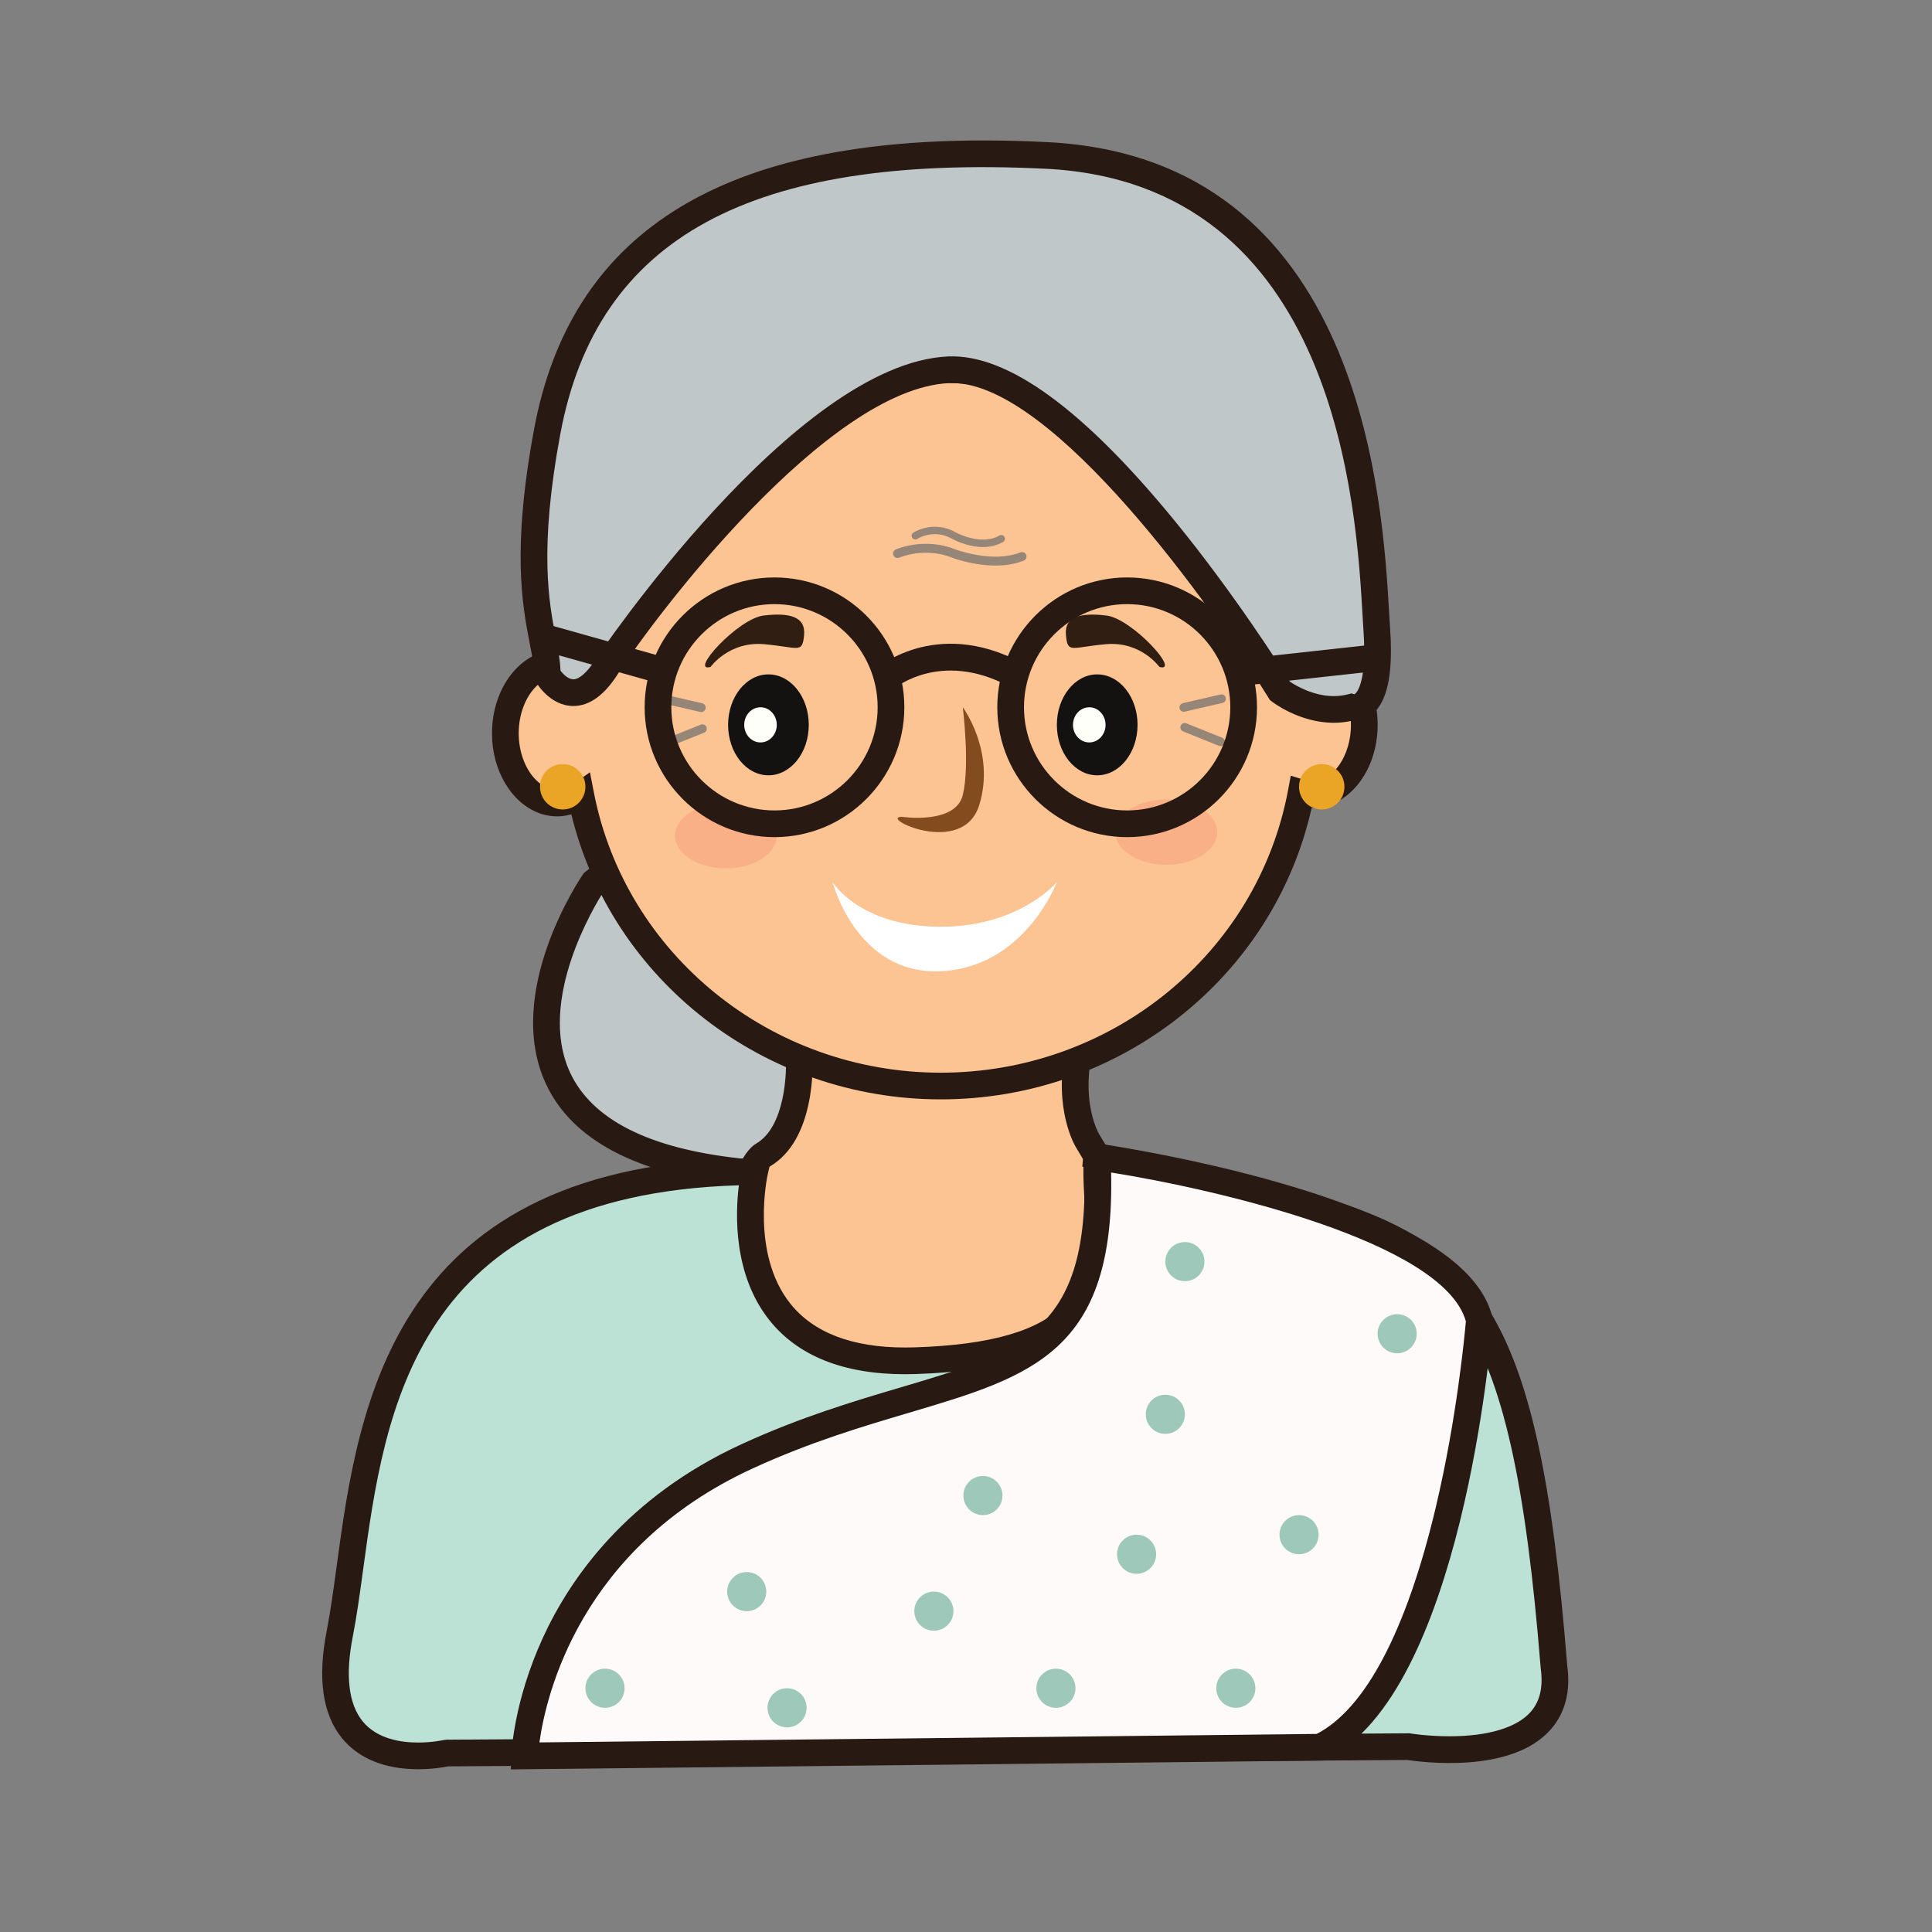 <?xml version="1.0" encoding="utf-8"?>
<!-- Generator: Adobe Illustrator 16.0.0, SVG Export Plug-In . SVG Version: 6.00 Build 0)  -->
<!DOCTYPE svg PUBLIC "-//W3C//DTD SVG 1.1//EN" "http://www.w3.org/Graphics/SVG/1.1/DTD/svg11.dtd">
<svg version="1.1" id="Layer_1" xmlns="http://www.w3.org/2000/svg" xmlns:xlink="http://www.w3.org/1999/xlink" x="0px" y="0px"
	 width="500px" height="500px" viewBox="0 0 500 500" enable-background="new 0 0 500 500" xml:space="preserve">
<rect x="0" y="0" width="500" height="500" fill="#808080" stroke="none"/>
<g id="Layer_1_copy_30">
	<g>
		<g>
			<path fill="#C0C7C8" d="M153.675,228.299c0,0-44.958,65.944,37.429,74.922c82.389,8.983,16.828-56.07,16.828-56.07
				S179.83,206.893,153.675,228.299z"/>
		</g>
		<g>
			<path fill="#281912" d="M205.27,307.529C205.27,307.529,205.273,307.529,205.27,307.529c-4.344,0-9.235-0.297-14.542-0.875
				c-26.121-2.848-42.772-11.678-49.487-26.246c-10.874-23.596,8.738-52.818,9.583-54.055l0.278-0.411l0.383-0.311
				c5.72-4.683,11.996-7.053,18.649-7.053c20.896,0,38.348,23.415,40.442,26.333c4.149,4.15,31.577,32.543,24.297,50.215
				C231.483,303.355,221.524,307.529,205.27,307.529z M156.263,230.649c-2.22,3.456-17.377,28.201-8.743,46.884
				c5.636,12.203,20.426,19.691,43.962,22.254c5.052,0.553,9.691,0.834,13.788,0.834c9.063,0,20.447-1.408,23.218-8.123
				c4.812-11.678-14.966-34.924-22.991-42.898l-0.396-0.471c-0.164-0.235-16.765-23.65-34.966-23.65
				C165.194,225.478,160.652,227.173,156.263,230.649z"/>
		</g>
	</g>
	<g>
		<path fill="#FCC393" d="M206.779,272.348c0,0,1.604,20.172-9.312,26.573c-10.917,6.406-17.354,84.729-17.354,84.729
			l131.381,23.816l-14.328-85.947l-15.746-26.373c0,0-5.197-8.477-2.273-22.801C282.074,258.021,206.677,260.833,206.779,272.348z"
			/>
		<path fill="#281912" d="M315.703,411.742l-139.286-25.25l0.255-3.123c1.547-18.793,7.484-80.637,19.045-87.424
			c7.431-4.354,8.019-18.314,7.617-23.323l-0.011-0.244c-0.009-1.22,0.349-3.048,2.13-4.845c6.538-6.598,29.196-8.354,41.548-8.354
			c10.337,0,28.487,0.996,33.944,7.68c1.486,1.824,2.035,3.959,1.58,6.179c-2.577,12.642,1.793,20.237,1.836,20.312l16.098,26.965
			L315.703,411.742z M183.823,380.818l123.458,22.377l-13.416-80.463l-15.412-25.814c-0.219-0.352-5.852-9.779-2.694-25.261
			c0.027-0.118,0.039-0.185-0.159-0.433c-2.025-2.479-11.836-5.144-28.599-5.144c-20.024,0-34.935,3.754-36.754,6.414
			c0.188,3.196,0.792,22.473-11.035,29.403C193.591,305.199,186.966,344.802,183.823,380.818z"/>
	</g>
	<g>
		<g>
			<path fill="#FCC393" d="M339.671,169.542c-1.091,0-2.146,0.223-3.162,0.553c-8.686-42.451-47.024-74.446-93.034-74.446
				c-47.22,0-86.271,33.727-93.563,77.848c-1.744-1.114-3.67-1.789-5.729-1.789c-7.399,0-13.401,8.08-13.401,18.055
				c0,9.972,6.002,18.052,13.401,18.052c2.22,0,4.279-0.792,6.119-2.075c8.339,42.878,46.848,75.322,93.174,75.322
				c46.512,0,85.143-32.727,93.259-75.883c0.944,0.291,1.926,0.467,2.938,0.467c7.41,0,13.412-8.081,13.412-18.052
				C353.083,177.627,347.081,169.542,339.671,169.542z"/>
		</g>
		<g>
			<path fill="#281912" d="M243.475,284.514c-45.635,0-85.141-30.765-95.618-73.777c-1.199,0.354-2.427,0.533-3.675,0.533
				c-9.293,0-16.852-9.649-16.852-21.508c0-11.861,7.559-21.512,16.852-21.512c1.059,0,2.103,0.13,3.138,0.385
				c9.449-44.549,49.197-76.441,96.155-76.441c45.56,0,85.25,30.881,95.679,73.903c9.566-0.455,17.381,9.418,17.381,21.496
				c0,11.957-7.653,21.61-17.088,21.504C329.585,253,289.759,284.514,243.475,284.514z M152.677,199.868l1.013,5.209
				c8.171,42.026,45.932,72.534,89.785,72.534c44.111,0,81.902-30.73,89.864-73.067l0.716-3.797l3.689,1.133
				c0.689,0.212,1.321,0.314,1.927,0.314c5.396,0,9.955-6.688,9.955-14.6c0-7.916-4.559-14.6-9.955-14.6
				c-0.612,0-1.298,0.125-2.095,0.388l-3.675,1.192l-0.778-3.79C324.627,129.25,286.928,99.1,243.475,99.1
				c-45.06,0-82.972,31.524-90.157,74.96l-0.855,5.17l-4.413-2.829c-6.759-4.327-13.812,3.573-13.812,13.36
				c0,9.917,7.217,17.943,14.087,13.146L152.677,199.868z"/>
		</g>
	</g>
	<g>
		<path fill="#141211" d="M209.312,187.59c0,7.214-4.675,13.059-10.438,13.059c-5.771,0-10.441-5.844-10.441-13.059
			c0-7.214,4.671-13.062,10.441-13.062C204.638,174.528,209.312,180.376,209.312,187.59z"/>
	</g>
	<g>
		<path fill="#FFFFFA" d="M201.028,187.594c0,2.511-1.884,4.546-4.206,4.546c-2.333,0-4.22-2.036-4.22-4.546
			c0-2.514,1.887-4.55,4.22-4.55C199.145,183.043,201.028,185.08,201.028,187.594z"/>
	</g>
	<g>
		<path fill="#141211" d="M294.398,187.59c0,7.214-4.681,13.059-10.446,13.059c-5.761,0-10.437-5.844-10.437-13.059
			c0-7.214,4.676-13.062,10.437-13.062C289.719,174.528,294.398,180.376,294.398,187.59z"/>
	</g>
	<g>
		<path fill="#FFFFFA" d="M286.119,187.594c0,2.511-1.887,4.546-4.215,4.546c-2.329,0-4.217-2.036-4.217-4.546
			c0-2.514,1.888-4.55,4.217-4.55C284.232,183.043,286.119,185.08,286.119,187.594z"/>
	</g>
	<g>
		<path fill="#834C1F" d="M233.509,211.401c0,0,13.759,2.047,15.658-5.637c1.896-7.681,0-22.721,0-22.721s8.531,11.455,4.269,25.281
			C249.167,222.156,226.941,211.283,233.509,211.401z"/>
	</g>
	<g opacity="0.7">
		<g>
			<ellipse fill="#F9A880" cx="187.852" cy="216.265" rx="13.179" ry="8.457"/>
		</g>
	</g>
	<g opacity="0.7">
		<g>
			<path fill="#F9A880" d="M315.013,215.354c0,4.672-5.898,8.454-13.176,8.454c-7.284,0-13.187-3.782-13.187-8.454
				c0-4.671,5.901-8.454,13.187-8.454C309.113,206.901,315.013,210.683,315.013,215.354z"/>
		</g>
	</g>
	<g>
		<path fill="#FFFFFF" d="M215.479,228.299c0,0,6.171,24.077,27.996,23.059c21.822-1.032,30.041-23.059,30.041-23.059
			s-9.643,11.544-30.041,11.544C222.513,239.844,215.479,228.299,215.479,228.299z"/>
	</g>
	<g>
		<path fill="#301E12" d="M183.89,172.605c0,0,4.747-6.66,13.766-5.895c9.019,0.776,9.963,2.569,10.438-2.303
			c0.471-4.868-3.794-5.888-10.438-5.115C191.014,160.057,178.202,174.147,183.89,172.605z"/>
	</g>
	<g>
		<path fill="#301E12" d="M300.057,172.605c0,0-4.742-6.66-13.754-5.895c-9.018,0.776-9.968,2.569-10.438-2.303
			c-0.479-4.868,3.797-5.888,10.438-5.115C292.943,160.057,305.755,174.147,300.057,172.605z"/>
	</g>
	<g>
		<path fill="#BBE2D5" d="M195.305,303.221c0,0-11.716,50.635,41.554,48.93c60.04-1.924,45.565-32.002,47.094-52.752
			c0,0-5.49-1.033,44.448,10.49c49.938,11.53,66.072,25.354,73.753,121.393c3.845,27.662-37.648,20.748-37.648,20.748
			l-248.928,1.653c0,0-35.34,8.328-27.655-30.854C95.603,383.652,90.79,304.191,195.305,303.221z"/>
		<path fill="#281912" d="M108.222,457.876c-8.574,0-15.368-2.75-19.651-7.955c-5.08-6.172-6.438-15.51-4.036-27.758
			c0.98-5.008,1.768-10.787,2.6-16.91c5.682-41.657,14.26-104.612,108.135-105.485l4.386-0.041L198.67,304
			c-0.047,0.199-4.503,20.369,5.861,33.371c6.017,7.541,16.017,11.365,29.729,11.365c0.809,0,1.64-0.012,2.487-0.039
			c19.711-0.633,32.382-4.314,38.739-11.258c6.3-6.89,5.771-16.312,5.201-26.287c-0.172-3.035-0.349-6.146-0.303-9.158l-0.277-0.082
			l0.252-3.023l0.457-3.967l3.774,1.086l3.036,0.57l-0.02,0.234c4.3,1.047,15.034,3.594,41.563,9.713
			c53.286,12.301,68.799,29.182,76.425,124.479c0.921,6.615-0.489,12.238-4.221,16.525c-10.25,11.77-34.104,8.408-37.132,7.951
			l-248.292,1.653C114.896,457.351,111.925,457.876,108.222,457.876z M191.223,306.753c-84.048,2.537-91.658,58.44-97.243,99.435
			c-0.853,6.221-1.648,12.102-2.672,17.307c-1.985,10.121-1.109,17.539,2.597,22.041c3.695,4.492,9.825,5.434,14.317,5.434
			c3.711,0,6.543-0.643,6.571-0.646l0.761-0.093l249.226-1.657l0.295,0.051c0.043,0.004,4.432,0.723,10.046,0.723
			c10.009,0,17.486-2.256,21.048-6.348c2.396-2.75,3.237-6.43,2.566-11.242c-7.682-95.955-23.662-107.547-71.11-118.5
			c-20.068-4.627-33.738-7.819-40.337-9.418c0.033,2.213,0.157,4.531,0.299,6.922c0.593,10.462,1.263,22.308-7.007,31.345
			c-7.676,8.391-21.941,12.801-43.61,13.494c-0.922,0.026-1.825,0.047-2.708,0.047c-15.941,0-27.769-4.713-35.159-14.009
			C189.774,329.904,190.287,314.244,191.223,306.753z"/>
	</g>
	<g>
		<g>
			<path fill="#C0C7C8" d="M349.669,183.043c0,0,8.189,2.647,6.657-19.892c-1.538-22.54-2.562-118.826-85.537-122.926
				c-82.976-4.102-119.979,22.135-129.173,71.457c-7.771,41.752,0.098,52.489,0,62.963c0,0,6.637,11.556,15.274-1.918
				c8.625-13.483,54.768-75.563,88.667-77.034c33.9-1.473,85.69,83.117,85.69,83.117S339.894,185.55,349.669,183.043z"/>
		</g>
		<g>
			<path fill="#281912" d="M345.182,187.053c-8.873,0-15.769-5.292-16.055-5.52l-0.495-0.388l-0.33-0.534
				c-13.881-22.661-55.646-81.485-81.86-81.485c-0.246,0-0.495,0.006-0.73,0.016c-31.793,1.381-76.539,60.809-85.918,75.445
				c-3.452,5.389-7.288,8.123-11.399,8.123c-5.954,0-9.395-5.691-9.768-6.342l-0.47-0.812l0.007-0.938
				c0.023-2.464-0.481-5.072-1.122-8.383c-1.839-9.543-4.628-23.972,1.182-55.184c9.372-50.263,47.394-74.697,116.24-74.697
				c5.275,0,10.827,0.143,16.498,0.424c81.796,4.042,86.888,92.916,88.562,122.122c0.092,1.519,0.17,2.868,0.249,4.017
				c0.729,10.701-0.526,17.625-3.838,21.171c-1.507,1.616-3.464,2.502-5.5,2.502c-0.228,0-0.441-0.007-0.639-0.032
				C348.296,186.888,346.748,187.053,345.182,187.053z M333.818,176.402c1.41,0.953,5.996,3.747,11.362,3.747
				c1.243,0,2.463-0.153,3.634-0.452l0.965-0.247l0.702,0.228c0.076-0.028,0.224-0.106,0.407-0.306
				c0.674-0.722,2.81-4.005,1.991-15.985c-0.081-1.173-0.16-2.545-0.249-4.091c-1.585-27.672-6.414-111.886-82.015-115.622
				c-76.399-3.763-116.131,17.836-125.604,68.641c-5.57,29.926-2.935,43.581-1.189,52.615c0.605,3.122,1.135,5.873,1.233,8.642
				c0.713,0.922,2.013,2.232,3.337,2.232c1.537,0,3.578-1.801,5.587-4.942c0.493-0.765,51.652-76.888,91.43-78.616
				c15.392-0.655,35.095,13.745,58.823,42.813C319.544,153.815,331.574,172.809,333.818,176.402z"/>
		</g>
	</g>
	<g>
		<path fill="#EAA526" d="M347.942,203.61c0,3.249-2.632,5.88-5.88,5.88c-3.243,0-5.876-2.632-5.876-5.88
			c0-3.244,2.633-5.872,5.876-5.872C345.312,197.738,347.942,200.366,347.942,203.61z"/>
	</g>
	<g>
		<path fill="#EAA526" d="M151.505,203.61c0,3.249-2.628,5.88-5.872,5.88c-3.248,0-5.88-2.632-5.88-5.88
			c0-3.244,2.632-5.872,5.88-5.872C148.877,197.738,151.505,200.366,151.505,203.61z"/>
	</g>
	<g>
		<path fill="#FFFAFA" d="M135.791,454.423c0,0,1.75-51.877,57.545-77.522c55.792-25.646,93.775-12.349,90.616-77.502
			c0,0,92.003,13.104,98.899,42.266c0,0-7.353,94.434-41.274,110.518L135.791,454.423z"/>
		<path fill="#281912" d="M132.217,457.916l0.122-3.607c0.019-0.559,0.553-13.852,8.163-30.469
			c7.006-15.287,21.606-36.387,51.391-50.076c15.337-7.049,29.188-11.152,41.411-14.772c31.836-9.431,49.375-14.625,47.205-59.425
			l-0.202-4.174l4.137,0.588c0.231,0.033,23.517,3.39,47.336,10.302c32.949,9.557,51.268,21.194,54.438,34.581l0.122,0.531
			l-0.043,0.535c-0.307,3.939-7.916,96.623-43.24,113.371l-0.683,0.324l-0.761,0.01L132.217,457.916z M287.555,303.438
			c1.031,46.377-20.371,52.717-52.29,62.176c-12,3.553-25.603,7.58-40.489,14.426c-44.836,20.609-53.528,58.986-55.168,70.891
			l201.146-2.192c12.593-6.479,23.23-26.697,30.805-58.562c5.444-22.92,7.481-44.502,7.808-48.221
			C373.586,321.314,314.699,307.777,287.555,303.438z"/>
	</g>
	<g>
		<circle fill="#9EC8BA" cx="193.251" cy="411.908" r="5.062"/>
	</g>
	<g>
		<circle fill="#9EC8BA" cx="241.687" cy="416.966" r="5.064"/>
	</g>
	<g>
		<path fill="#9EC8BA" d="M259.443,387.044c0,2.804-2.262,5.065-5.06,5.065s-5.062-2.264-5.062-5.065
			c0-2.793,2.264-5.062,5.062-5.062C257.182,381.984,259.443,384.251,259.443,387.044z"/>
	</g>
	<g>
		<circle fill="#9EC8BA" cx="294.148" cy="402.238" r="5.062"/>
	</g>
	<g>
		<path fill="#9EC8BA" d="M306.649,366.025c0,2.795-2.268,5.062-5.062,5.062c-2.801,0-5.064-2.269-5.064-5.062
			c0-2.797,2.265-5.062,5.064-5.062C304.383,360.962,306.649,363.229,306.649,366.025z"/>
	</g>
	<g>
		<path fill="#9EC8BA" d="M341.251,397.173c0,2.798-2.263,5.063-5.062,5.063c-2.794,0-5.058-2.268-5.058-5.063
			c0-2.795,2.264-5.062,5.058-5.062C338.988,392.111,341.251,394.378,341.251,397.173z"/>
	</g>
	<g>
		<path fill="#9EC8BA" d="M366.646,345.169c0,2.802-2.271,5.063-5.063,5.063c-2.798,0-5.068-2.264-5.068-5.063
			c0-2.795,2.271-5.06,5.068-5.06C364.376,340.111,366.646,342.375,366.646,345.169z"/>
	</g>
	<g>
		<path fill="#9EC8BA" d="M311.713,326.505c0,2.802-2.267,5.063-5.062,5.063s-5.062-2.264-5.062-5.063
			c0-2.797,2.266-5.06,5.062-5.06C309.446,321.447,311.713,323.708,311.713,326.505z"/>
	</g>
	<g>
		<path fill="#9EC8BA" d="M324.895,436.917c0,2.799-2.268,5.062-5.061,5.062c-2.801,0-5.062-2.264-5.062-5.062
			c0-2.797,2.263-5.064,5.062-5.064C322.627,431.853,324.895,434.121,324.895,436.917z"/>
	</g>
	<g>
		<path fill="#9EC8BA" d="M278.336,436.917c0,2.799-2.268,5.062-5.062,5.062c-2.799,0-5.064-2.264-5.064-5.062
			c0-2.797,2.268-5.064,5.064-5.064C276.068,431.853,278.336,434.121,278.336,436.917z"/>
	</g>
	<g>
		<path fill="#9EC8BA" d="M208.752,441.978c0,2.802-2.263,5.064-5.06,5.064c-2.798,0-5.064-2.264-5.064-5.064
			c0-2.797,2.267-5.061,5.064-5.061S208.752,439.181,208.752,441.978z"/>
	</g>
	<g>
		<path fill="#9EC8BA" d="M161.637,436.917c0,2.799-2.267,5.062-5.063,5.062c-2.796,0-5.068-2.264-5.068-5.062
			c0-2.797,2.271-5.064,5.068-5.064C159.371,431.853,161.637,434.121,161.637,436.917z"/>
	</g>
	<g opacity="0.7">
		<path fill="#6B6C6C" d="M181.481,184.283c-0.081,0-0.173-0.011-0.258-0.031l-9.977-2.302c-0.62-0.146-1.008-0.761-0.862-1.381
			c0.145-0.62,0.765-1.004,1.38-0.863l9.976,2.303c0.619,0.141,1.005,0.761,0.864,1.38
			C182.482,183.918,182.006,184.283,181.481,184.283z"/>
	</g>
	<g opacity="0.7">
		<path fill="#6B6C6C" d="M172.514,193.438c-0.443,0-0.869-0.271-1.046-0.706c-0.232-0.577,0.05-1.232,0.627-1.467l9.281-3.735
			c0.577-0.223,1.231,0.052,1.463,0.627c0.232,0.577-0.048,1.232-0.624,1.464l-9.28,3.73
			C172.793,193.411,172.652,193.438,172.514,193.438z"/>
	</g>
	<g opacity="0.7">
		<path fill="#6B6C6C" d="M306.375,184.205c-0.514,0-0.978-0.353-1.099-0.871c-0.138-0.604,0.238-1.208,0.844-1.349l9.752-2.251
			c0.608-0.149,1.208,0.235,1.35,0.843c0.142,0.6-0.238,1.208-0.845,1.345l-9.751,2.255
			C306.539,184.196,306.453,184.205,306.375,184.205z"/>
	</g>
	<g opacity="0.7">
		<path fill="#6B6C6C" d="M315.892,193.101c-0.143,0-0.282-0.024-0.424-0.083l-9.281-3.734c-0.572-0.232-0.854-0.883-0.622-1.459
			c0.229-0.581,0.886-0.859,1.463-0.627l9.285,3.734c0.574,0.232,0.854,0.886,0.623,1.463
			C316.76,192.834,316.334,193.101,315.892,193.101z"/>
	</g>
	<g opacity="0.7">
		<path fill="#6B6C6C" d="M257.62,146.371c-5.785,0-10.878-1.926-11.179-2.04c-7.147-2.859-13.636-0.051-13.698-0.023
			c-0.576,0.258-1.264,0-1.521-0.585c-0.255-0.581,0.008-1.259,0.587-1.518c0.3-0.133,7.438-3.232,15.472-0.016
			c0.079,0.031,9.634,3.628,16.793,0.765c0.592-0.234,1.26,0.052,1.499,0.644c0.233,0.588-0.056,1.259-0.644,1.494
			C262.575,146.033,260.037,146.371,257.62,146.371z"/>
	</g>
	<g opacity="0.7">
		<path fill="#6B6C6C" d="M254.389,141.573c-4.1,0-7.696-1.965-7.908-2.086c-4.72-2.734-8.909-0.141-9.086-0.028
			c-0.442,0.283-1.031,0.153-1.321-0.29c-0.282-0.444-0.153-1.037,0.29-1.318c0.216-0.142,5.327-3.351,11.062-0.024
			c0.046,0.024,6.469,3.519,11.227,0.765c0.447-0.263,1.039-0.113,1.307,0.35c0.262,0.455,0.109,1.039-0.35,1.306
			C257.927,141.224,256.114,141.573,254.389,141.573z"/>
	</g>
	<g>
		<g>
			<path fill="#281912" d="M263.014,178.677c-18.652-11.124-31.286-0.78-31.817-0.336l-4.494-5.245
				c0.671-0.584,16.785-14.098,39.85-0.349L263.014,178.677z"/>
		</g>
		<g>
			
				<rect x="334.93" y="153.833" transform="matrix(-0.109 -0.994 0.994 -0.109 204.315 527.251)" fill="#281912" width="6.906" height="36.506"/>
		</g>
		<g>
			
				<rect x="137.552" y="165.538" transform="matrix(-0.963 -0.271 0.271 -0.963 258.195 373.592)" fill="#281912" width="34.616" height="6.906"/>
		</g>
		<g>
			<path fill="#281912" d="M200.436,216.649c-18.53,0-33.605-15.075-33.605-33.605c0-18.527,15.075-33.602,33.605-33.602
				c18.527,0,33.605,15.075,33.605,33.602C234.041,201.574,218.963,216.649,200.436,216.649z M200.436,156.346
				c-14.722,0-26.697,11.979-26.697,26.697c0,14.722,11.976,26.698,26.697,26.698c14.723,0,26.698-11.976,26.698-26.698
				C227.134,168.326,215.158,156.346,200.436,156.346z"/>
		</g>
		<g>
			<path fill="#281912" d="M291.704,216.649c-18.524,0-33.604-15.075-33.604-33.605c0-18.527,15.08-33.602,33.604-33.602
				c18.531,0,33.604,15.075,33.604,33.602C325.31,201.574,310.235,216.649,291.704,216.649z M291.704,156.346
				c-14.722,0-26.696,11.979-26.696,26.697c0,14.722,11.975,26.698,26.696,26.698c14.721,0,26.698-11.976,26.698-26.698
				C318.402,168.326,306.425,156.346,291.704,156.346z"/>
		</g>
	</g>
</g>
</svg>
